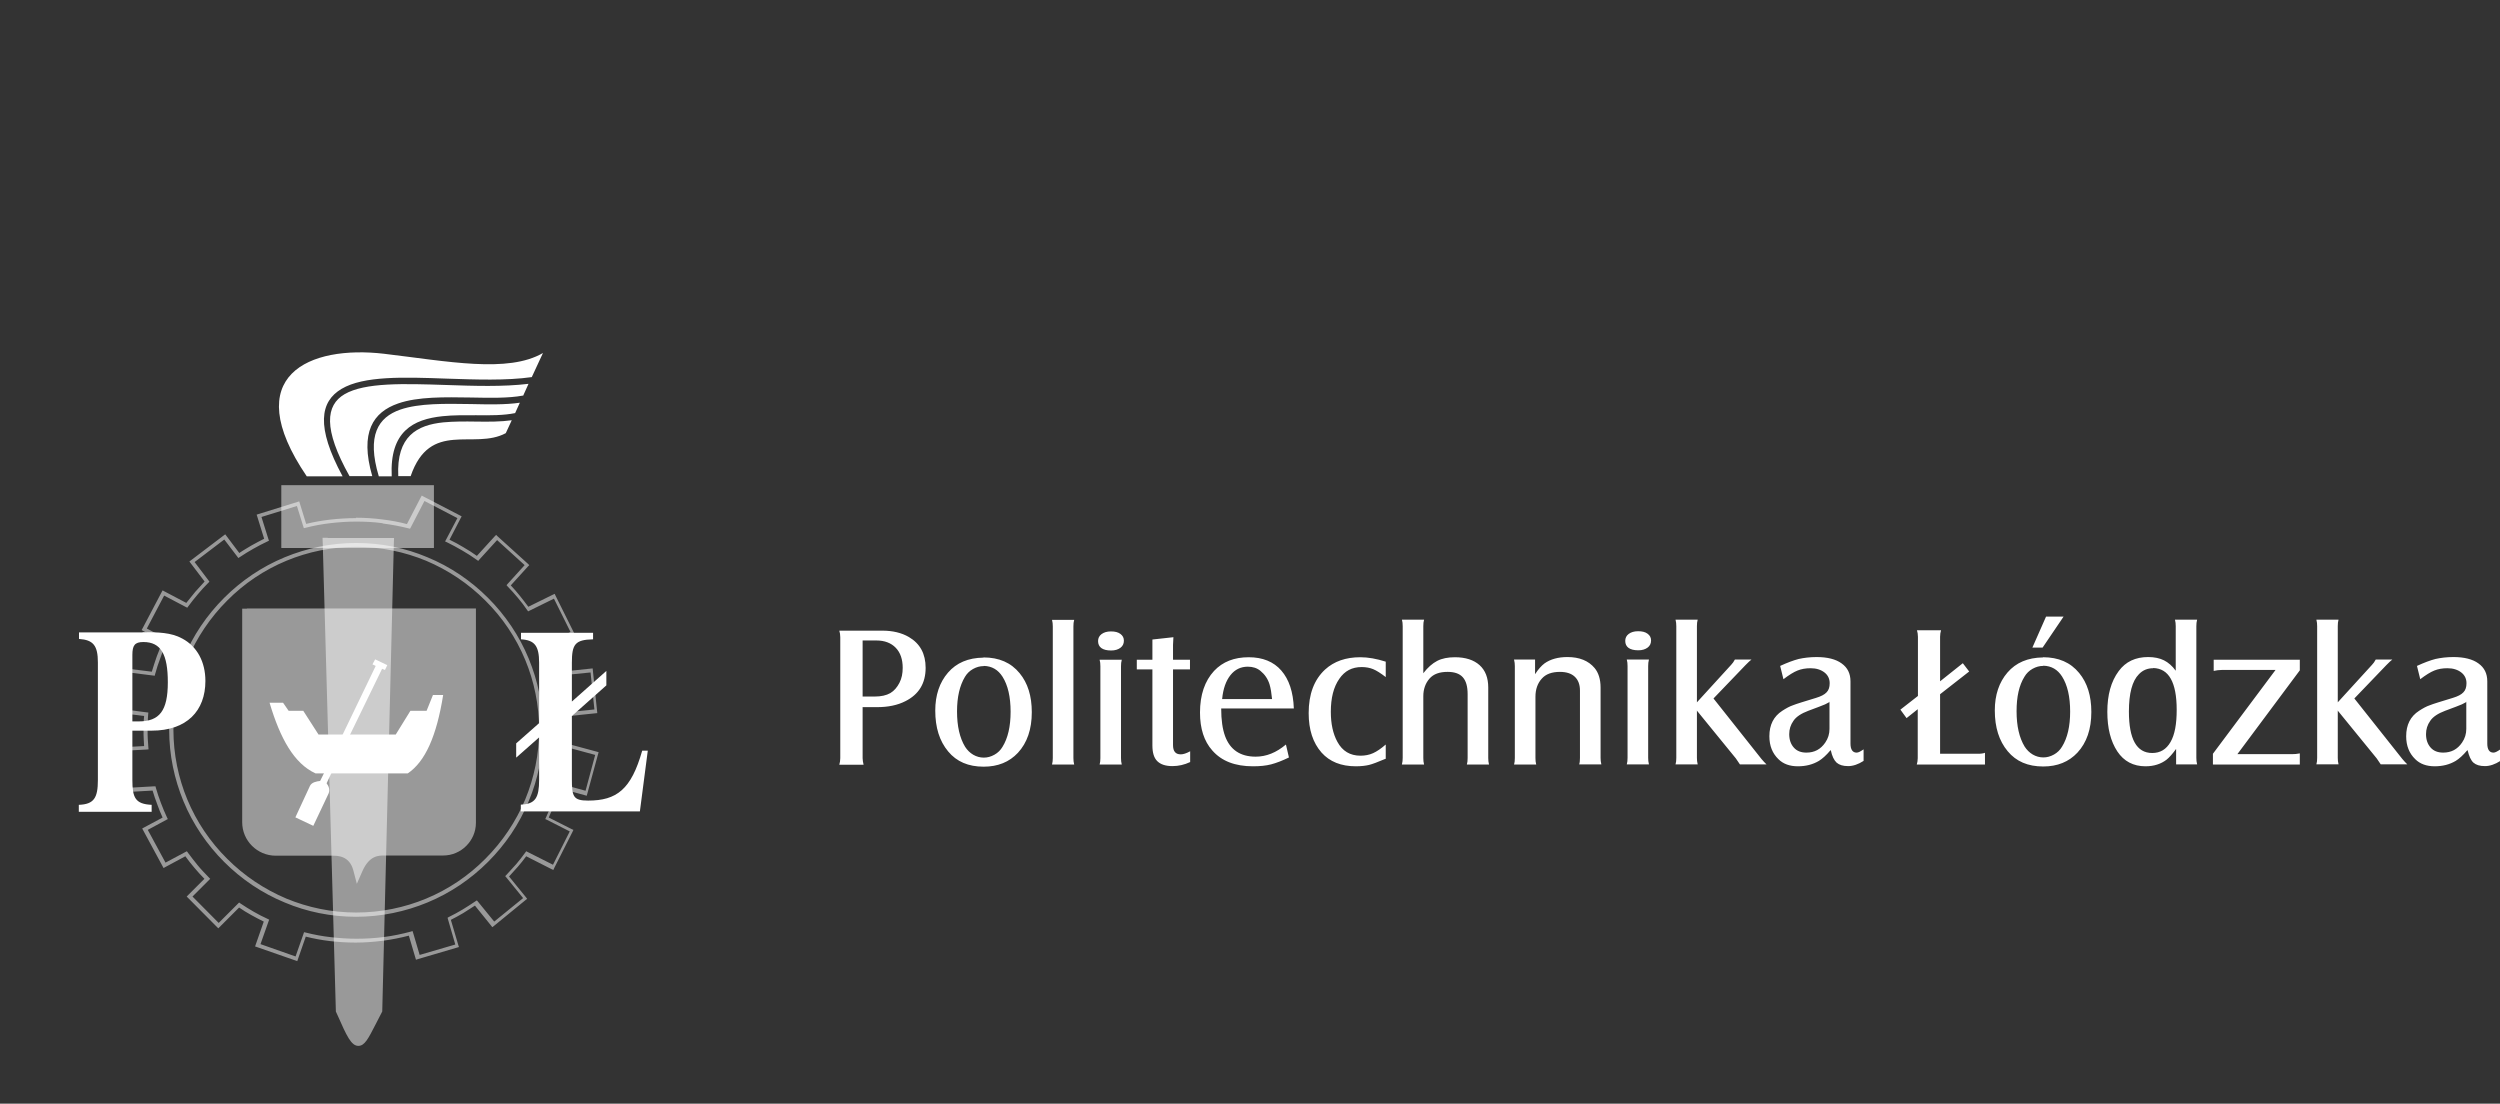 <?xml version="1.0" encoding="UTF-8"?>
<!DOCTYPE svg PUBLIC "-//W3C//DTD SVG 1.1//EN" "http://www.w3.org/Graphics/SVG/1.1/DTD/svg11.dtd">
<!-- Creator: CorelDRAW X6 -->
<svg xmlns="http://www.w3.org/2000/svg" xml:space="preserve" width="120.052mm" height="53mm" version="1.1" style="shape-rendering:geometricPrecision; text-rendering:geometricPrecision; image-rendering:optimizeQuality; fill-rule:evenodd; clip-rule:evenodd"
     viewBox="0 0 12975 5728"
     xmlns:xlink="http://www.w3.org/1999/xlink">
 <rect x="0" y="0" width="12975" height="5728" fill="#333333" stroke="none"/>
 <defs>
  <style type="text/css">
   <![CDATA[
    .fil0 {fill:#fff}
    .fil1 {fill:transparent}
    .fil4 {fill:#fff}
    .fil3 {fill:transparent;fill-rule:nonzero}
    .fil2 {fill:rgba(255,255,255,0.5);fill-rule:nonzero}
   ]]>
  </style>
 </defs>
    <g id="Warstwa_x0020_1">
        <g id="_791001888">
   <path class="fil0" d="M4477 3669l0 266c0,10 2,21 5,34l-126 0c3,-11 5,-22 5,-34l0 -628c0,-13 -2,-24 -5,-34l223 0c54,0 100,11 138,33 58,34 87,87 87,160 0,80 -35,138 -105,173 -41,21 -90,31 -147,31l-74 0zm0 -54l62 0c34,0 61,-6 82,-18 20,-12 35,-30 47,-53 12,-23 17,-49 17,-78 0,-44 -12,-79 -36,-104 -24,-25 -58,-38 -100,-38l-72 0 0 292zm627 -203c81,0 143,27 188,82 42,51 63,118 63,202 0,89 -24,159 -72,211 -45,48 -104,72 -178,72 -79,0 -140,-26 -184,-79 -45,-54 -67,-124 -67,-212 0,-80 22,-146 66,-197 44,-51 105,-77 184,-78zm1 45c-19,0 -37,5 -55,15 -18,10 -32,24 -42,41 -27,45 -41,104 -41,179 0,77 14,138 42,184 11,17 25,31 42,41 17,10 36,15 55,15 19,0 37,-5 55,-15 18,-10 32,-24 42,-41 28,-45 42,-106 42,-182 0,-77 -14,-138 -42,-182 -23,-36 -55,-55 -97,-56zm470 -240c-3,10 -4,21 -4,34l0 683c0,11 1,23 4,34l-115 0c3,-11 4,-22 4,-34l0 -683c0,-12 -1,-23 -4,-34l115 0zm191 60c21,0 37,4 49,13 12,9 18,20 18,35 0,16 -6,28 -18,37 -12,9 -28,14 -48,14 -45,0 -68,-17 -68,-49 0,-15 6,-27 18,-36 12,-9 28,-14 49,-14zm-59 147l115 0c-3,11 -4,22 -4,34l0 476c0,11 1,23 4,34l-115 0c3,-10 4,-21 4,-34l0 -476c0,-13 -1,-24 -4,-34zm274 50l-81 0 0 -50 81 0 0 -105 109 -12c-1,20 -2,33 -2,40l0 77 88 0 0 50 -88 0 0 393c0,32 13,48 40,48 13,0 29,-5 49,-16l0 56c-30,14 -60,21 -92,21 -36,0 -62,-9 -79,-26 -17,-17 -25,-44 -25,-81l0 -396zm709 457c-35,17 -66,29 -93,36 -27,7 -58,10 -94,10 -93,0 -163,-27 -211,-82 -43,-48 -64,-114 -64,-197 0,-92 25,-164 73,-216 45,-48 105,-71 180,-71 72,0 129,23 169,69 40,46 62,111 65,197l-377 0c0,60 7,107 20,143 26,71 79,107 159,107 55,0 107,-21 157,-63l16 69zm-348 -303l260 0c-3,-31 -7,-56 -13,-76 -9,-29 -25,-52 -47,-70 -18,-15 -40,-22 -66,-22 -37,0 -67,15 -90,44 -23,29 -38,70 -43,123zm849 310c-40,17 -69,28 -86,32 -17,4 -40,7 -68,7 -77,0 -136,-24 -178,-71 -45,-51 -67,-119 -67,-205 0,-98 28,-173 85,-226 47,-43 108,-64 183,-64 41,0 85,8 132,23l0 80c-26,-20 -48,-34 -65,-41 -17,-7 -37,-11 -60,-11 -50,0 -88,20 -116,61 -30,43 -44,100 -44,171 0,62 11,114 34,156 26,48 66,72 120,72 23,0 45,-4 65,-13 20,-9 42,-24 66,-45l0 75zm85 29c3,-11 4,-22 4,-34l0 -683c0,-13 -1,-24 -4,-34l115 0c-3,10 -4,21 -4,34l0 244c23,-30 47,-51 72,-64 25,-13 56,-19 92,-19 55,0 98,14 128,41 30,27 45,66 45,116l0 366c0,11 1,23 4,34l-115 0c3,-10 4,-21 4,-34l0 -331c0,-40 -8,-69 -25,-88 -17,-19 -43,-28 -79,-28 -42,0 -73,11 -94,35 -21,24 -32,55 -32,91l0 321c0,12 1,23 4,34l-115 0zm582 -544l109 0 0 76c16,-25 33,-44 49,-56 31,-22 71,-33 119,-33 62,0 109,19 141,57 20,24 31,58 31,101l0 365c0,11 1,22 4,34l-115 0c3,-9 4,-20 4,-34l0 -349c0,-31 -9,-55 -27,-72 -18,-17 -44,-25 -77,-25 -41,0 -73,11 -94,35 -22,24 -33,56 -33,94l0 318c0,12 1,23 4,34l-115 0c3,-10 4,-21 4,-34l0 -477c0,-11 -1,-22 -4,-33zm644 -147c21,0 37,4 49,13 12,9 18,20 18,35 0,16 -6,28 -18,37 -12,9 -28,14 -48,14 -45,0 -68,-17 -68,-49 0,-15 6,-27 18,-36 12,-9 28,-14 49,-14zm-59 147l115 0c-3,11 -4,22 -4,34l0 476c0,11 1,23 4,34l-115 0c3,-10 4,-21 4,-34l0 -476c0,-13 -1,-24 -4,-34zm364 264l0 246c0,11 1,23 4,34l-115 0c3,-10 4,-21 4,-34l0 -683c0,-12 -1,-23 -4,-34l115 0c-3,10 -4,21 -4,34l0 395 178 -195c7,-7 13,-16 19,-27l86 0c-7,5 -17,15 -31,29l-166 173 249 314c9,11 18,20 26,28l-138 0c-7,-11 -14,-21 -21,-31l-203 -249zm693 207c-22,26 -42,44 -60,55 -32,19 -68,28 -109,28 -42,0 -76,-12 -101,-37 -31,-30 -47,-69 -47,-119 0,-59 22,-103 67,-132 20,-13 38,-23 56,-29 17,-7 57,-19 119,-38 26,-8 44,-17 55,-29 11,-11 16,-27 16,-47 0,-23 -9,-42 -27,-56 -18,-14 -42,-22 -72,-22 -26,0 -48,4 -68,12 -20,8 -44,23 -73,45l-17 -69c37,-17 69,-29 96,-36 27,-6 58,-10 93,-10 56,0 100,11 130,33 31,22 46,53 46,93l0 323c0,31 11,47 32,47 9,0 20,-6 36,-17l0 60c-28,18 -55,27 -80,27 -27,0 -46,-6 -60,-18 -13,-12 -24,-34 -30,-64zm-4 -251c-14,7 -23,13 -30,15 -6,3 -33,13 -81,31 -37,14 -63,31 -77,52 -15,21 -22,44 -22,69 0,29 8,52 24,70 16,18 38,26 65,26 42,0 74,-17 98,-52 15,-22 22,-45 22,-71l0 -142zm458 37l-59 47 -32 -44 91 -71 0 -307c0,-13 -2,-24 -5,-34l125 0c-3,10 -5,21 -5,34l0 231 118 -94 33 43 -151 118 0 309 198 0c15,0 27,-2 35,-5l0 61 -354 0c3,-10 5,-21 5,-33l0 -255zm649 -269c81,0 143,27 188,82 42,51 63,118 63,202 0,89 -24,159 -72,211 -45,48 -104,72 -178,72 -79,0 -140,-26 -184,-79 -45,-54 -67,-124 -67,-212 0,-80 22,-146 66,-197 44,-51 105,-77 184,-78zm1 45c-19,0 -37,5 -55,15 -18,10 -32,24 -42,41 -28,45 -41,104 -41,179 0,77 14,138 42,184 11,17 25,31 42,41 17,10 36,15 55,15 19,0 37,-5 55,-15 18,-10 32,-24 42,-41 28,-45 42,-106 42,-182 0,-77 -14,-138 -42,-182 -23,-36 -55,-55 -97,-56zm-56 -95l71 -161 91 0 -109 161 -53 0zm745 527c-18,25 -35,44 -49,55 -29,22 -65,34 -109,34 -63,0 -112,-26 -146,-77 -35,-53 -52,-121 -52,-206 0,-87 19,-157 59,-211 36,-49 87,-73 153,-73 32,0 60,6 82,17 22,11 43,29 61,54l0 -231c0,-12 -1,-23 -4,-34l115 0c-3,11 -4,22 -4,34l0 683c0,11 1,23 4,34l-109 0 0 -79zm-118 -420c-29,0 -54,10 -74,31 -35,35 -52,100 -52,194 0,143 40,215 121,215 42,0 73,-19 95,-57 22,-38 32,-93 32,-167 0,-143 -41,-215 -122,-217zm310 499l0 -55 325 -435 -279 0c-14,0 -28,2 -42,5l0 -58 447 0 0 55 -324 435 284 0c13,0 26,-1 40,-4l0 58 -450 0zm648 -280l0 246c0,11 1,23 4,34l-115 0c3,-10 4,-21 4,-34l0 -683c0,-12 -1,-23 -4,-34l115 0c-3,10 -4,21 -4,34l0 395 178 -195c7,-7 13,-16 19,-27l86 0c-7,5 -17,15 -31,29l-166 173 249 314c9,11 18,20 26,28l-138 0c-7,-11 -14,-21 -21,-31l-203 -249zm672 207c-22,26 -42,44 -60,55 -32,19 -68,28 -109,28 -42,0 -76,-12 -101,-37 -31,-30 -47,-69 -47,-119 0,-59 22,-103 67,-132 20,-13 38,-23 56,-29 17,-7 57,-19 119,-38 26,-8 44,-17 55,-29 11,-11 16,-27 16,-47 0,-23 -9,-42 -27,-56 -18,-14 -42,-22 -72,-22 -26,0 -48,4 -68,12 -20,8 -44,23 -73,45l-17 -69c37,-17 69,-29 96,-36 27,-6 58,-10 93,-10 56,0 100,11 130,33 31,22 46,53 46,93l0 323c0,31 11,47 32,47 9,0 20,-6 36,-17l0 60c-28,18 -55,27 -80,27 -27,0 -46,-6 -60,-18 -13,-12 -23,-34 -30,-64zm-4 -251c-14,7 -23,13 -30,15 -6,3 -33,13 -81,31 -37,14 -63,31 -77,52 -15,21 -22,44 -22,69 0,29 8,52 24,70 16,18 38,26 65,26 42,0 74,-17 98,-52 15,-22 22,-45 22,-71l0 -142z"/>
            <rect class="fil1" width="3646" height="5728"/>
            <path class="fil2" d="M1848 2687c47,0 92,3 137,9 43,5 86,13 127,24l72 -139 5 -9 9 5 189 98 9 5 -5 9 -58 112c25,12 49,25 72,39 24,14 48,29 70,45l93 -102 7 -7 7 7 158 143 7 7 -7 7 -89 98c16,17 32,35 47,54 15,19 30,38 44,57l128 -63 9 -4 4 9 95 191 4 9 -9 4 -116 57c10,22 18,44 26,66 8,22 15,45 22,69l161 -17 10 -1 1 10 22 212 1 10 -10 1 -145 15c1,10 1,21 2,32 1,14 1,27 1,41 0,13 0,26 -1,39 0,11 -1,21 -2,31l152 41 10 3 -3 10 -56 206 -3 10 -10 -3 -131 -36c-7,26 -16,52 -25,77 -9,25 -20,50 -31,75l119 60 9 4 -4 9 -96 190 -4 9 -9 -4 -132 -67c-14,19 -28,37 -43,54 -15,17 -30,34 -46,51l88 108 6 8 -8 6 -165 135 -8 6 -6 -8 -84 -104c-20,13 -40,26 -61,39 -21,12 -42,24 -64,35l39 132 3 9 -10 3 -204 60 -9 3 -3 -10 -34 -115c-43,11 -87,20 -132,26 -47,6 -96,10 -144,10 -46,0 -91,-3 -135,-8 -42,-5 -84,-13 -124,-23l-41 118 -3 9 -9 -3 -201 -70 -9 -3 3 -9 42 -120c-22,-11 -44,-22 -65,-34 -22,-12 -43,-25 -63,-39l-101 101 -7 7 -7 -7 -150 -151 -7 -7 7 -7 85 -85c-18,-18 -35,-37 -51,-56 -17,-20 -33,-40 -48,-61l-104 56 -9 5 -5 -9 -101 -187 -5 -9 9 -5 97 -52c-10,-22 -20,-45 -28,-69 -9,-24 -17,-47 -24,-71l-142 8 -10 1 -1 -10 -12 -213 -1 -10 10 -1 112 -6c-1,-11 -1,-23 -2,-35 -1,-15 -1,-30 -1,-46 0,-14 0,-28 1,-42 0,-11 1,-22 2,-33l-102 -13 -10 -1 1 -10 27 -211 1 -10 10 1 113 14c8,-27 17,-54 26,-80 10,-26 20,-52 32,-77l-102 -54 -9 -5 5 -9 99 -188 5 -9 9 5 114 60c15,-19 30,-38 46,-57 16,-18 32,-36 49,-54l-73 -96 -6 -8 8 -6 170 -129 8 -6 6 8 67 89c20,-14 42,-26 63,-39 22,-12 44,-24 66,-35l-36 -116 -3 -9 9 -3 203 -63 9 -3 3 10 33 107c40,-10 81,-17 123,-22 44,-5 89,-8 135,-8zm135 28c-44,-6 -89,-8 -135,-8 -45,0 -89,3 -132,8 -44,5 -87,13 -130,24l-9 2 -3 -9 -33 -106 -184 57 36 115 3 8 -8 4c-25,12 -49,24 -73,38 -24,13 -47,28 -70,43l-8 5 -6 -8 -67 -88 -154 117 72 95 5 7 -6 6c-19,19 -37,38 -54,59 -17,20 -34,41 -50,63l-5 7 -8 -4 -112 -59 -90 171 102 54 8 4 -4 9c-13,27 -25,55 -35,84 -11,28 -20,57 -28,86l-2 8 -8 -1 -111 -14 -24 192 101 13 9 1 -1 9c-1,14 -2,28 -2,42 -1,14 -1,27 -1,41 0,15 0,30 1,45 1,14 2,29 3,44l1 10 -10 1 -113 6 11 193 140 -8 8 0 2 8c8,27 16,52 26,78 10,26 20,51 32,76l4 8 -8 4 -96 52 92 170 103 -55 8 -4 5 7c17,23 34,45 52,67 18,22 38,42 57,62l7 7 -7 7 -85 85 136 137 100 -100 6 -6 7 5c22,15 45,29 69,43 23,13 47,26 72,37l8 4 -3 8 -42 119 182 64 41 -117 3 -9 9 2c43,11 86,19 131,24 44,5 88,8 133,8 48,0 96,-3 142,-9 47,-6 94,-16 139,-28l9 -3 3 9 34 115 185 -54 -38 -131 -2 -8 7 -4c24,-12 47,-24 70,-38 23,-14 45,-28 67,-43l8 -5 6 7 84 103 150 -122 -87 -107 -6 -7 6 -6c17,-18 34,-37 51,-56 16,-19 32,-39 47,-60l5 -7 8 4 131 66 87 -173 -118 -60 -9 -4 4 -9c12,-27 24,-54 34,-82 10,-28 19,-56 27,-85l3 -10 10 3 131 36 50 -186 -151 -41 -8 -2 1 -8c1,-13 2,-26 2,-38 0,-13 1,-26 1,-39 0,-13 0,-27 -1,-41 -1,-13 -1,-27 -2,-41l-1 -10 10 -1 145 -15 -20 -192 -160 16 -8 1 -2 -8c-7,-25 -15,-50 -24,-75 -9,-25 -19,-50 -30,-74l-4 -9 9 -4 115 -57 -86 -173 -126 62 -8 4 -5 -7c-15,-22 -31,-43 -48,-63 -17,-20 -34,-40 -53,-59l-6 -7 6 -7 88 -97 -143 -130 -92 101 -6 7 -7 -5c-25,-18 -50,-34 -76,-49 -26,-15 -53,-30 -80,-43l-9 -4 5 -9 59 -112 -171 -89 -71 137 -4 7 -8 -2c-43,-11 -87,-19 -132,-25zm536 402c-88,-88 -192,-158 -308,-207 -112,-46 -234,-72 -362,-72 -128,0 -251,26 -362,72 -116,48 -221,119 -308,207 -88,88 -158,192 -207,308 -46,112 -72,234 -72,362 0,128 26,251 72,362 48,116 119,221 207,308 88,88 192,158 308,207 112,46 234,72 362,72 128,0 251,-26 362,-72 116,-48 221,-119 308,-207 88,-88 158,-192 207,-308 46,-112 72,-234 72,-362 0,-128 -26,-251 -72,-362 -48,-116 -119,-221 -207,-308zm-301 -225c119,49 225,121 315,211 89,89 162,196 211,315 47,114 74,239 74,370 0,131 -26,256 -74,370 -49,119 -121,225 -211,315 -89,89 -196,162 -315,211 -114,47 -239,74 -370,74 -131,0 -256,-26 -370,-74 -119,-49 -225,-121 -315,-211 -89,-89 -162,-196 -211,-315 -47,-114 -74,-239 -74,-370 0,-131 26,-256 74,-370 49,-119 121,-225 211,-315 89,-89 196,-162 315,-211 114,-47 239,-74 370,-74 131,0 256,26 370,74z"/>
            <path class="fil2" d="M1701 2792l317 0 27 0 -1 27 -60 2424 0 6 -3 6c-12,24 -23,44 -32,62 -37,72 -56,111 -89,111 -37,0 -60,-50 -109,-161 -2,-4 -4,-8 -6,-13l-2 -5 0 -5 -68 -2426 -1 -27 27 0z"/>
            <path class="fil3" d="M1990 2844l-262 0 68 2393c1,3 2,5 4,8 39,88 57,129 60,129 1,0 16,-29 43,-82 9,-17 19,-37 30,-58l59 -2391z"/>
            <path class="fil2" d="M1281 3158l1164 0 25 0 0 25 0 1087c0,47 -19,89 -50,120 -31,31 -73,50 -120,50l-301 0c-2,0 -3,0 -5,0 -27,0 -77,-1 -113,81l-29 66 -18 -69c-20,-78 -84,-77 -108,-77 -1,0 -3,0 -4,0l-291 0c-48,0 -92,-20 -123,-51 -32,-32 -51,-75 -51,-123l0 -1083 0 -25 25 0z"/>
            <polygon class="fil2" points="2226,2844 1486,2844 1460,2844 1460,2818 1460,2544 1460,2518 1486,2518 2226,2518 2252,2518 2252,2544 2252,2818 2252,2844 "/>
            <polygon class="fil3" points="1513,2792 2199,2792 2199,2571 1513,2571 "/>
            <path class="fil4" d="M687 3744l0 -345c0,-49 12,-67 57,-67 92,0 127,65 127,209 0,148 -43,203 -151,203l-33 0zm53 -462l-330 0 0 34c74,5 98,34 98,122l0 610c0,93 -20,126 -99,129l0 36 378 0 0 -36c-85,-4 -100,-37 -100,-129l0 -256 100 0c183,0 279,-103 279,-258 0,-99 -43,-179 -120,-220 -58,-32 -126,-33 -206,-33z"/>
            <path class="fil4" d="M2702 4211l619 0 41 -315 -29 0c-57,201 -132,259 -281,259 -77,0 -84,-21 -84,-112l0 -327 179 -159 0 -75 -179 159 0 -201c0,-96 16,-120 110,-122l0 -34 -374 0 0 34c71,4 94,34 94,122l0 313 -119 105 0 74 119 -105 0 220c0,93 -19,126 -95,129l0 36z"/>
            <path class="fil4" d="M2131 2472c101,-295 329,-135 494,-224l31 -67c-56,8 -120,8 -185,7 -58,-1 -117,-1 -170,4 -136,14 -244,71 -234,279l65 0zm542 -327l25 -55c-74,11 -164,9 -255,7 -132,-2 -268,-5 -366,29 -114,40 -175,133 -111,346l67 0c-11,-233 111,-296 264,-312 56,-6 115,-5 174,-5 73,1 144,1 202,-11zm42 -91l28 -62c-132,16 -283,11 -429,6 -216,-7 -420,-14 -526,48 -97,57 -112,179 26,425l118 0c-66,-229 5,-332 134,-377 103,-36 243,-33 377,-31 100,2 196,4 271,-10zm45 -97l58 -125c-182,106 -495,43 -825,4 -384,-45 -759,109 -401,636l186 0c-139,-257 -117,-388 -5,-454 115,-68 323,-61 544,-53 152,5 310,11 444,-8z"/>
            <path class="fil3" d="M2420 3208l-1114 0 0 1058c0,34 14,66 37,88 23,23 54,37 88,37l291 0c1,0 2,0 4,0 28,0 96,-1 136,64 46,-65 101,-64 133,-64 2,0 3,0 5,0l301 0c33,0 63,-14 85,-35 22,-22 35,-52 35,-85l0 -1062z"/>
            <path class="fil4" d="M1400 3647l69 0 29 42 76 0 79 123 401 0 76 -123 84 0 33 -82 53 0c-34,213 -93,346 -184,407l-478 0c-112,-51 -184,-182 -239,-367z"/>
            <path class="fil4" d="M1662 4052l13 -26 92 -190 183 -380 -17 -8 14 -26 63 30 -12 25 -15 -6 -178 366 -92 190 -18 38c13,17 18,36 10,54l-79 167 -93 -44 76 -164c9,-18 34,-23 53,-25z"/>
  </g>
 </g>
</svg>
